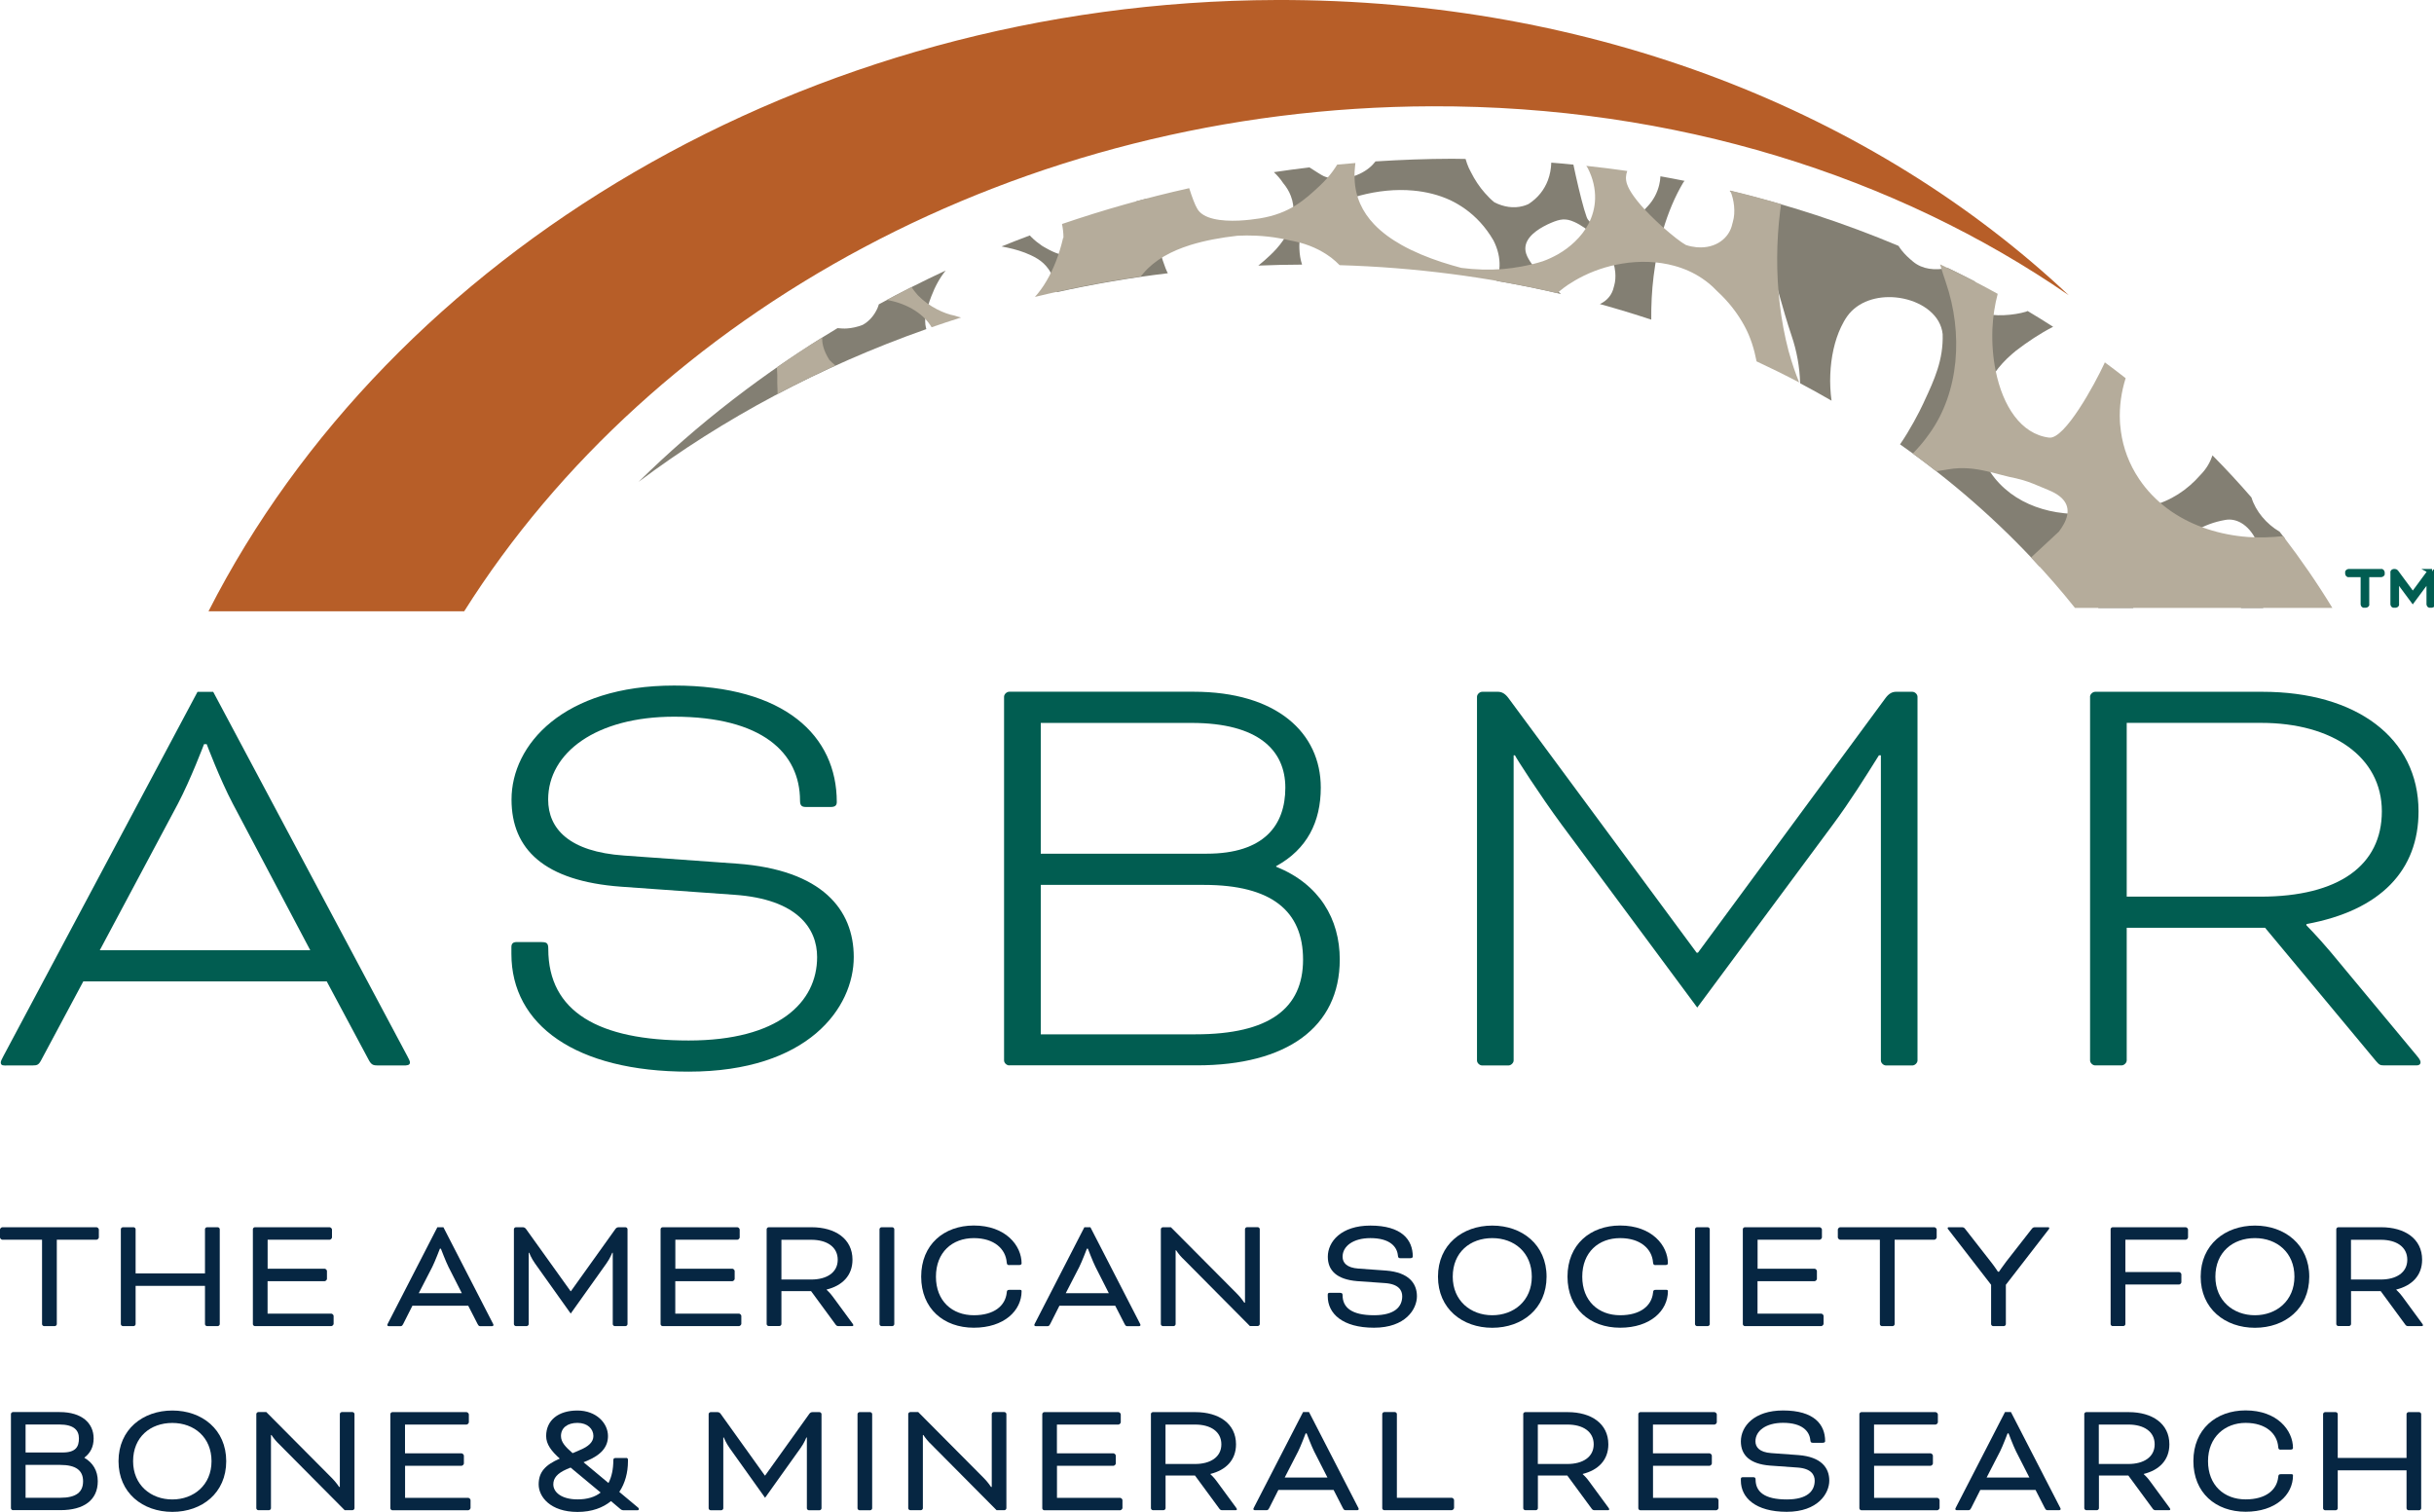 <svg width="227" height="141" viewBox="0 0 227 141" fill="none" xmlns="http://www.w3.org/2000/svg">
<g clip-path="url(#clip0_288_143)">
<path fill-rule="evenodd" clip-rule="evenodd" d="M43.292 57.009C60.833 29.184 95.083 10.016 133.552 9.912C156.25 9.849 176.827 16.431 192.932 27.53C174.811 10.489 148.632 -0.081 119.053 -2.96255e-05C75.11 0.127 36.377 23.738 19.446 57.009H43.292Z" fill="#B75E28"/>
<path fill-rule="evenodd" clip-rule="evenodd" d="M86.391 30.694C86.356 30.556 86.321 30.423 86.304 30.279C86.251 29.853 86.298 29.392 86.438 28.896C86.468 28.787 86.491 28.683 86.538 28.573C86.632 28.239 86.743 27.934 86.855 27.64C87.224 26.666 87.675 25.876 88.197 25.231C86.075 26.216 83.995 27.271 81.961 28.383C81.92 28.498 81.891 28.625 81.838 28.735C81.539 29.409 81.076 29.951 80.46 30.297C79.968 30.492 79.482 30.596 79.007 30.631C78.702 30.654 78.403 30.631 78.11 30.602C71.271 34.723 65.029 39.546 59.55 44.941C67.479 38.999 76.552 34.158 86.391 30.694Z" fill="#837F73"/>
<path fill-rule="evenodd" clip-rule="evenodd" d="M104.999 20.713C104.765 21.081 104.495 21.433 104.19 21.785C103.927 22.09 103.628 22.401 103.294 22.689C102.145 23.617 100.897 23.957 99.701 23.854C99.402 23.83 99.103 23.784 98.816 23.704C98.365 23.571 97.937 23.358 97.515 23.116C97.392 23.047 97.269 22.983 97.152 22.903C96.818 22.672 96.489 22.413 96.191 22.113C96.138 22.067 96.097 22.003 96.044 21.957C95.159 22.286 94.28 22.632 93.407 22.983C93.588 23.018 93.764 23.052 93.946 23.093C94.673 23.248 95.423 23.467 96.114 23.79C96.337 23.894 96.56 24.009 96.771 24.142C97.585 24.643 98.13 25.444 98.394 26.389C98.47 26.666 98.517 26.954 98.552 27.248C101.94 26.499 105.398 25.905 108.914 25.484C108.644 24.983 108.269 23.813 107.918 22.54C107.713 21.808 107.519 21.047 107.355 20.361C107.32 20.229 107.296 20.102 107.267 19.975C107.132 19.399 107.033 18.903 106.98 18.557C106.98 18.546 106.98 18.528 106.974 18.517C106.64 18.603 106.312 18.684 105.978 18.776C105.726 19.456 105.409 20.113 104.999 20.736V20.713Z" fill="#837F73"/>
<path fill-rule="evenodd" clip-rule="evenodd" d="M213.11 50.248C212.94 50.029 212.776 49.805 212.6 49.586C211.376 48.877 210.362 47.667 209.975 46.393C208.814 45.05 207.601 43.742 206.341 42.468C206.13 43.096 205.79 43.696 205.275 44.232C205.251 44.255 205.234 44.278 205.21 44.301C203.985 45.696 202.467 46.71 200.598 47.188C200.088 47.315 199.555 47.407 198.998 47.453C198.951 47.453 198.91 47.465 198.869 47.471C197.761 47.546 196.642 47.776 195.511 47.799C195.001 47.874 194.491 47.909 193.975 47.92C193.477 47.932 192.979 47.92 192.487 47.862C190.658 47.672 188.912 47.056 187.505 46.007C186.778 45.459 186.14 44.808 185.63 44.042C184.962 43.05 184.575 41.978 184.422 40.889C184.399 40.728 184.381 40.566 184.37 40.411C184.37 40.342 184.358 40.278 184.358 40.209C184.311 39.229 184.452 38.244 184.751 37.304C185.032 36.417 185.466 35.576 186.017 34.798C186.474 34.152 187.013 33.564 187.622 33.04C187.751 32.93 187.874 32.821 188.003 32.717C189.07 31.899 190.242 31.109 191.479 30.475C190.699 29.974 189.908 29.484 189.105 29.006C189.046 29.029 188.988 29.052 188.929 29.075C187.886 29.392 185.964 29.582 184.762 29.15C184.44 29.035 184.176 28.867 183.989 28.648C183.79 28.412 183.684 28.112 183.719 27.738C183.725 27.657 183.725 27.576 183.748 27.484C183.825 27.017 183.983 26.62 184.206 26.268C183.368 25.83 182.518 25.404 181.662 24.994C180.443 25.237 179.3 25.121 178.433 24.413C178.011 24.067 177.648 23.721 177.355 23.352C177.249 23.214 177.149 23.075 177.061 22.931C172.062 20.828 166.794 19.093 161.302 17.785C161.789 18.24 162.222 18.759 162.621 19.318C162.932 19.756 163.219 20.223 163.477 20.713C164.514 22.672 165.211 24.977 165.862 27.242C166.266 28.648 166.653 30.037 167.087 31.311C167.573 32.734 167.843 34.244 167.884 35.743C168.874 36.267 169.853 36.809 170.814 37.368C170.703 36.567 170.662 35.743 170.697 34.924C170.761 33.322 171.095 31.76 171.705 30.487C171.875 30.13 172.062 29.795 172.279 29.49C173.281 28.095 175.075 27.576 176.792 27.738C177.032 27.761 177.272 27.795 177.513 27.847C179.376 28.239 180.994 29.426 181.176 31.161C181.252 33.564 180.396 35.42 179.47 37.408C179.435 37.483 179.4 37.558 179.365 37.639C178.978 38.474 178.111 40.129 177.202 41.442C182.002 44.82 186.362 48.629 190.189 52.807C190.547 52.842 190.898 52.882 191.233 52.94C191.778 53.032 192.241 53.193 192.662 53.407C193.536 53.845 194.198 54.519 194.854 55.349C194.948 55.47 195.048 55.591 195.142 55.718C195.329 55.965 195.481 56.213 195.605 56.461C195.646 56.542 195.675 56.622 195.704 56.703H198.945C198.963 56.657 198.974 56.611 198.998 56.565C199.379 55.597 199.965 54.588 200.598 53.672C200.727 53.487 200.862 53.303 200.99 53.124C201.506 52.433 202.028 51.804 202.485 51.309C203.171 50.589 203.933 49.978 204.765 49.493C205.597 49.015 206.505 48.669 207.502 48.496C208.047 48.387 208.562 48.508 209.014 48.767C209.611 49.113 210.11 49.712 210.438 50.444C210.479 50.537 210.508 50.629 210.543 50.727C210.995 51.949 210.854 53.366 210.203 54.536C209.828 55.211 209.518 55.983 208.984 56.703H211.024C211.446 56.473 211.88 56.306 212.325 56.196C212.665 54.242 212.923 52.26 213.11 50.26V50.248Z" fill="#837F73"/>
<path fill-rule="evenodd" clip-rule="evenodd" d="M154.855 16.448C154.838 16.724 154.803 17.007 154.732 17.278C154.557 17.975 154.217 18.649 153.672 19.232C152.863 20.102 151.826 21.22 150.683 21.491C150.589 21.514 150.495 21.543 150.401 21.548C150.103 21.583 149.78 21.519 149.475 21.41C148.778 21.168 148.157 20.672 148.016 20.344C147.999 20.303 147.981 20.252 147.958 20.194C147.706 19.52 147.289 17.86 146.961 16.384C146.879 16.021 146.809 15.676 146.739 15.353C146.053 15.284 145.367 15.22 144.676 15.168C144.658 15.727 144.558 16.287 144.359 16.817C144.031 17.675 143.451 18.453 142.542 19.035C142.372 19.116 142.197 19.174 142.021 19.22C141.165 19.451 140.245 19.306 139.378 18.874C139.067 18.626 138.768 18.327 138.481 17.998C137.977 17.428 137.531 16.759 137.18 16.05C137.115 15.918 137.039 15.791 136.981 15.658C136.922 15.526 136.875 15.393 136.822 15.261C136.77 15.117 136.729 14.973 136.682 14.823C136.26 14.823 135.844 14.805 135.427 14.805C133.03 14.811 130.645 14.903 128.283 15.053C127.949 15.491 127.475 15.895 126.818 16.206C126.05 16.575 124.632 16.944 123.448 16.425C123.22 16.327 122.546 15.877 122.124 15.612C121.01 15.745 119.909 15.889 118.807 16.056C119.123 16.361 119.422 16.69 119.662 17.065C119.973 17.433 120.219 17.831 120.383 18.269C120.805 19.347 120.67 20.476 120.161 21.554C119.891 22.125 119.516 22.684 119.041 23.208C118.859 23.41 118.666 23.611 118.455 23.807C118.103 24.136 117.746 24.464 117.353 24.77C118.707 24.712 120.067 24.683 121.432 24.678C121.286 24.228 121.204 23.744 121.186 23.225C121.186 23.052 121.169 22.885 121.186 22.707C121.192 22.563 121.204 22.424 121.221 22.286C121.297 21.479 121.485 20.724 122.259 20.234C125.001 18.488 128.535 17.474 131.8 17.773C133.007 17.883 134.185 18.171 135.263 18.672C135.281 18.678 135.293 18.69 135.31 18.695C135.762 18.915 136.201 19.174 136.617 19.468C137.643 20.194 138.551 21.162 139.284 22.424C139.7 23.243 139.876 24.044 139.852 24.81C139.841 25.288 139.741 25.755 139.583 26.199C141.61 26.551 143.615 26.954 145.584 27.421C145.408 27.271 145.226 27.115 145.045 26.948C144.728 26.666 144.412 26.36 144.101 26.049C143.644 25.582 143.21 25.098 142.882 24.649C142.624 24.291 142.431 23.957 142.337 23.669C141.944 22.482 143.046 21.617 143.955 21.122C144.218 20.978 144.465 20.862 144.658 20.782C145.508 20.424 146.006 20.332 146.826 20.701C147.149 20.845 147.471 21.035 147.788 21.254C148.245 21.577 148.69 21.969 149.077 22.372C149.487 22.805 149.839 23.254 150.085 23.669C150.413 24.211 150.589 24.799 150.642 25.387C150.677 25.807 150.659 26.222 150.548 26.62C150.542 26.672 150.519 26.712 150.507 26.764C150.355 27.484 149.874 28.055 149.206 28.355C150.823 28.804 152.423 29.288 154 29.812C153.988 28.458 154.053 27.104 154.217 25.773C154.31 25 154.434 24.234 154.592 23.49C154.738 22.793 154.908 22.107 155.102 21.445C155.576 19.837 156.203 18.338 156.977 17.036C157.012 16.972 157.059 16.915 157.112 16.869C156.362 16.719 155.612 16.575 154.855 16.442V16.448Z" fill="#837F73"/>
<path fill-rule="evenodd" clip-rule="evenodd" d="M212.929 50.001C212.36 50.064 211.792 50.104 211.223 50.116C210.52 50.127 209.822 50.11 209.131 50.035C206.564 49.764 204.108 48.9 202.133 47.43C201.114 46.664 200.211 45.742 199.496 44.67C198.558 43.275 198.013 41.771 197.802 40.244C197.773 40.019 197.744 39.794 197.726 39.569C197.72 39.471 197.708 39.379 197.708 39.281C197.644 37.927 197.832 36.573 198.242 35.27C197.603 34.769 196.958 34.279 196.302 33.795C196.279 33.847 196.255 33.899 196.232 33.95C195.37 35.806 192.563 40.993 191.104 40.814C188.449 40.48 186.784 37.829 186.128 34.619C185.87 33.363 185.765 32.02 185.817 30.694C185.864 29.559 186.034 28.447 186.31 27.404C184.563 26.435 182.77 25.519 180.935 24.654C181.111 25.231 181.287 25.801 181.475 26.343C183.098 31.075 182.74 36.578 179.921 40.468C179.904 40.492 179.886 40.515 179.869 40.538C179.435 41.16 178.937 41.742 178.392 42.295C179.13 42.837 179.863 43.39 180.578 43.949C180.953 43.892 181.334 43.84 181.715 43.771C183.045 43.54 184.223 43.702 185.343 43.961C186.269 44.174 187.153 44.445 188.05 44.618C188.103 44.629 188.156 44.647 188.203 44.658C188.519 44.727 188.83 44.825 189.134 44.929C189.785 45.16 190.4 45.448 191.01 45.69C192.891 46.445 193.114 47.54 192.569 48.692C192.545 48.744 192.516 48.802 192.487 48.854C192.358 49.096 192.2 49.338 192.018 49.58L189.422 51.989C190.857 53.51 192.229 55.078 193.518 56.697H217.523C216.123 54.398 214.587 52.168 212.934 50.012L212.929 50.001Z" fill="#B5AC9B"/>
<path fill-rule="evenodd" clip-rule="evenodd" d="M89.011 29.432C88.109 29.271 86.655 28.625 85.612 27.548C85.583 27.519 85.559 27.484 85.53 27.45C85.337 27.242 85.167 27.012 85.014 26.775C84.241 27.167 83.473 27.565 82.711 27.974C83.672 28.136 84.592 28.481 85.354 28.977C86.005 29.398 86.532 29.922 86.884 30.521C87.792 30.204 88.713 29.899 89.633 29.611C89.422 29.559 89.216 29.501 89.011 29.432Z" fill="#B5AC9B"/>
<path fill-rule="evenodd" clip-rule="evenodd" d="M76.757 32.227C76.692 31.974 76.675 31.726 76.675 31.472C75.239 32.371 73.832 33.293 72.455 34.256C72.49 34.734 72.508 35.224 72.49 35.72C72.502 35.956 72.508 36.192 72.514 36.423C72.514 36.526 72.514 36.636 72.514 36.74C74.278 35.806 76.077 34.924 77.917 34.089C77.712 33.922 77.525 33.749 77.355 33.576C77.073 33.132 76.862 32.682 76.751 32.221L76.757 32.227Z" fill="#B5AC9B"/>
<path fill-rule="evenodd" clip-rule="evenodd" d="M99.15 22.176C98.787 23.755 98.248 25.11 97.597 26.205C97.263 26.781 96.9 27.265 96.519 27.692C99.742 26.908 103.03 26.268 106.376 25.79C106.464 25.686 106.558 25.582 106.646 25.473C107.173 24.856 107.812 24.343 108.551 23.911C109.289 23.479 110.115 23.133 111.012 22.851C112.372 22.43 113.86 22.159 115.402 21.986C115.402 21.986 115.408 21.986 115.413 21.986C115.988 21.952 116.568 21.957 117.137 21.98C117.904 22.015 118.66 22.096 119.393 22.234C119.692 22.292 119.997 22.343 120.29 22.418C120.448 22.447 120.594 22.482 120.747 22.511C122.042 22.787 123.179 23.306 124.105 23.997C124.128 24.015 124.152 24.032 124.169 24.044C124.445 24.257 124.697 24.487 124.937 24.729C131.97 24.937 138.768 25.83 145.238 27.334C145.303 27.277 145.367 27.213 145.438 27.161C145.69 26.948 145.959 26.752 146.235 26.562C146.451 26.418 146.674 26.28 146.903 26.147C147.026 26.078 147.149 26.009 147.272 25.94C148.503 25.277 149.874 24.816 151.281 24.585C152.927 24.314 154.609 24.366 156.162 24.793C157.083 25.046 157.956 25.433 158.741 25.963C159.204 26.274 159.644 26.631 160.036 27.046C160.089 27.092 160.136 27.144 160.183 27.19C161.197 28.124 162.058 29.219 162.715 30.441C163.26 31.449 163.605 32.573 163.822 33.703C165.17 34.331 166.495 34.982 167.796 35.668C167.444 34.797 167.134 33.898 166.876 32.971C166.852 32.884 166.817 32.798 166.8 32.711C166.43 31.311 166.161 29.841 165.985 28.354C165.645 25.496 165.668 22.534 166.02 19.681C166.049 19.462 166.085 19.249 166.114 19.035C164.549 18.58 162.967 18.148 161.361 17.768C161.56 18.24 161.677 18.73 161.724 19.22C161.771 19.727 161.748 20.228 161.607 20.701C161.601 20.759 161.572 20.816 161.56 20.874C161.273 22.263 159.96 23.179 158.337 23.064C158.296 23.064 158.261 23.064 158.225 23.058C157.903 23.023 157.569 22.966 157.229 22.845C156.836 22.643 155.946 21.957 154.99 21.104C154.615 20.764 154.228 20.401 153.859 20.027C153.308 19.468 152.787 18.886 152.394 18.338C152.083 17.912 151.855 17.508 151.738 17.163C151.591 16.719 151.621 16.315 151.761 15.946C150.495 15.762 149.223 15.606 147.94 15.468C147.981 15.537 148.028 15.601 148.075 15.67C148.579 16.655 148.784 17.618 148.761 18.54C148.737 19.381 148.514 20.182 148.128 20.914C147.811 21.508 147.383 22.055 146.868 22.545C146.41 22.983 145.883 23.381 145.297 23.715C144.857 23.963 144.383 24.188 143.884 24.366C143.24 24.574 142.578 24.729 141.892 24.856C141.323 24.96 140.743 25.046 140.157 25.093C138.874 25.191 137.567 25.15 136.283 24.983C135.68 24.822 135.064 24.643 134.443 24.441C133.165 24.02 131.882 23.502 130.721 22.851C129.749 22.303 128.864 21.669 128.149 20.914C127.07 19.779 126.385 18.378 126.332 16.655C126.326 16.448 126.314 16.246 126.332 16.027C126.344 15.854 126.355 15.687 126.373 15.52C126.385 15.411 126.396 15.307 126.408 15.203C125.84 15.249 125.271 15.295 124.708 15.353C124.439 15.791 124.128 16.223 123.759 16.632C123.536 16.88 123.308 17.116 123.056 17.353C121.684 18.626 120.307 19.906 117.5 20.367C116.961 20.453 116.263 20.54 115.531 20.574C113.931 20.643 112.178 20.447 111.645 19.439C111.446 19.11 111.182 18.413 110.907 17.549C106.857 18.453 102.895 19.577 99.045 20.891C99.127 21.312 99.185 21.738 99.18 22.188L99.15 22.176Z" fill="#B5AC9B"/>
<path d="M30.464 91.524H7.771L3.856 98.843C3.61 99.31 3.487 99.367 3.001 99.367H0.68C0.375 99.367 0.07 99.425 0.07 99.079C0.07 98.964 0.193 98.733 0.316 98.497L18.42 64.524H19.885L37.989 98.497C38.112 98.728 38.235 98.964 38.235 99.079C38.235 99.367 37.93 99.367 37.625 99.367H35.24C34.812 99.367 34.63 99.31 34.384 98.843L30.469 91.524H30.464ZM9.301 88.619H28.934L21.72 74.972C20.495 72.65 19.276 69.399 19.276 69.399H19.029C19.029 69.399 17.805 72.65 16.586 74.972L9.307 88.619H9.301Z" fill="#015D51"/>
<path d="M50.525 87.864C51.011 87.864 51.134 87.979 51.134 88.504C51.134 94.371 55.846 97.039 64.221 97.039C72.596 97.039 76.206 93.495 76.206 89.259C76.206 86.585 74.371 83.859 68.499 83.45L57.921 82.695C50.765 82.17 47.706 79.208 47.706 74.563C47.706 69.451 52.535 63.936 62.873 63.936C73.211 63.936 78.04 68.638 78.04 74.793C78.04 75.082 77.917 75.26 77.489 75.26H75.163C74.793 75.26 74.612 75.145 74.612 74.678C74.612 70.206 71.066 66.84 62.867 66.84C55.588 66.84 51.122 70.206 51.122 74.563C51.122 77.295 53.08 79.439 58.214 79.79L68.734 80.545C76.686 81.127 79.623 84.844 79.623 89.259C79.623 93.962 75.403 99.944 64.209 99.944C53.689 99.944 47.694 95.587 47.694 88.965V88.325C47.694 88.037 47.817 87.858 48.18 87.858H50.507L50.525 87.864Z" fill="#015D51"/>
<path d="M94.127 99.362C93.881 99.362 93.641 99.131 93.641 98.895V64.979C93.641 64.748 93.887 64.512 94.127 64.512H111.311C119.076 64.512 123.179 68.344 123.179 73.456C123.179 76.649 121.895 79.208 119.018 80.776V80.833C123.056 82.458 124.949 85.709 124.949 89.484C124.949 95.811 119.996 99.356 111.616 99.356H94.127V99.362ZM97.064 67.422V79.617H112.536C117.916 79.617 119.873 76.943 119.873 73.462C119.873 69.981 117.365 67.422 111.129 67.422H97.064ZM111.498 96.463C118.408 96.463 121.526 94.025 121.526 89.495C121.526 84.965 118.59 82.528 112.29 82.528H97.064V96.463H111.498Z" fill="#015D51"/>
<path d="M178.345 64.518C178.591 64.518 178.831 64.749 178.831 64.985V98.901C178.831 99.131 178.585 99.367 178.345 99.367H175.901C175.655 99.367 175.415 99.137 175.415 98.901V70.442H175.233C173.885 72.592 172.543 74.742 170.949 76.891L158.29 93.967L145.631 76.891C143.615 74.16 141.347 70.621 141.288 70.442H141.165V98.901C141.165 99.131 140.919 99.367 140.679 99.367H138.235C137.989 99.367 137.748 99.137 137.748 98.901V64.985C137.748 64.754 137.994 64.518 138.235 64.518H139.7C140.069 64.518 140.374 64.691 140.679 65.1L158.231 88.85H158.354L175.848 65.1C176.153 64.691 176.458 64.518 176.827 64.518H178.357H178.345Z" fill="#015D51"/>
<path d="M194.919 64.985C194.919 64.754 195.165 64.518 195.405 64.518H211.001C219.745 64.518 225.558 68.817 225.558 75.669C225.558 81.127 222.071 84.902 215.103 86.181V86.297C215.103 86.297 216.14 87.34 217.365 88.792L225.377 98.434C225.681 98.78 225.746 98.958 225.746 99.073C225.746 99.246 225.623 99.362 225.377 99.362H222.382C221.954 99.362 221.895 99.304 221.585 98.953L211.247 86.527H198.342V98.895C198.342 99.125 198.095 99.362 197.855 99.362H195.411C195.165 99.362 194.925 99.131 194.925 98.895V64.979L194.919 64.985ZM198.342 67.422V83.623H210.819C218.098 83.623 222.136 80.718 222.136 75.664C222.136 70.609 217.547 67.417 210.883 67.417H198.347L198.342 67.422Z" fill="#015D51"/>
<path d="M0 115.406V114.668C0 114.576 0.123 114.455 0.217 114.455H9.002C9.096 114.455 9.219 114.576 9.219 114.668V115.406C9.219 115.498 9.096 115.619 9.002 115.619H5.298V123.492C5.298 123.584 5.204 123.676 5.11 123.676H4.108C4.015 123.676 3.921 123.584 3.921 123.492V115.619H0.217C0.123 115.619 0 115.498 0 115.406Z" fill="#062642"/>
<path d="M20.495 123.492C20.495 123.584 20.401 123.676 20.307 123.676H19.305C19.211 123.676 19.117 123.584 19.117 123.492V119.924H12.647V123.492C12.647 123.584 12.553 123.676 12.46 123.676H11.458C11.364 123.676 11.27 123.584 11.27 123.492V114.64C11.27 114.547 11.364 114.455 11.458 114.455H12.46C12.553 114.455 12.647 114.547 12.647 114.64V118.76H19.117V114.64C19.117 114.547 19.211 114.455 19.305 114.455H20.307C20.401 114.455 20.495 114.547 20.495 114.64V123.492Z" fill="#062642"/>
<path d="M24.955 119.498V122.512H30.897C30.991 122.512 31.114 122.633 31.114 122.725V123.463C31.114 123.555 30.991 123.676 30.897 123.676H23.771C23.677 123.676 23.583 123.584 23.583 123.492V114.64C23.583 114.547 23.677 114.455 23.771 114.455H30.745C30.839 114.455 30.962 114.576 30.962 114.668V115.406C30.962 115.498 30.839 115.619 30.745 115.619H24.96V118.322H30.276C30.37 118.322 30.493 118.443 30.493 118.535V119.273C30.493 119.365 30.37 119.486 30.276 119.486H24.96L24.955 119.498Z" fill="#062642"/>
<path d="M43.668 121.774H38.463L37.602 123.48C37.49 123.682 37.461 123.682 37.274 123.682H36.26C36.166 123.682 36.119 123.619 36.119 123.572C36.119 123.526 36.166 123.451 36.195 123.388L40.79 114.455H41.353L45.947 123.388C45.977 123.451 46.024 123.526 46.024 123.572C46.024 123.619 45.977 123.682 45.883 123.682H44.869C44.681 123.682 44.652 123.682 44.541 123.48L43.668 121.774ZM39.055 120.604H43.07L41.822 118.144C41.587 117.683 41.118 116.455 41.118 116.455H41.025C41.025 116.455 40.556 117.683 40.321 118.144L39.055 120.604Z" fill="#062642"/>
<path d="M58.337 114.455C58.431 114.455 58.524 114.547 58.524 114.64V123.492C58.524 123.584 58.431 123.676 58.337 123.676H57.334C57.241 123.676 57.147 123.584 57.147 123.492V116.835H57.1C57.1 116.835 56.895 117.36 56.555 117.832L53.226 122.506L49.897 117.832C49.552 117.354 49.352 116.835 49.352 116.835H49.306V123.492C49.306 123.584 49.212 123.676 49.118 123.676H48.116C48.022 123.676 47.928 123.584 47.928 123.492V114.64C47.928 114.547 48.022 114.455 48.116 114.455H48.755C48.866 114.455 48.971 114.501 49.053 114.611L53.215 120.42H53.244L57.399 114.611C57.475 114.501 57.587 114.455 57.698 114.455H58.337Z" fill="#062642"/>
<path d="M62.978 119.498V122.512H68.921C69.015 122.512 69.138 122.633 69.138 122.725V123.463C69.138 123.555 69.015 123.676 68.921 123.676H61.794C61.701 123.676 61.607 123.584 61.607 123.492V114.64C61.607 114.547 61.701 114.455 61.794 114.455H68.769C68.862 114.455 68.986 114.576 68.986 114.668V115.406C68.986 115.498 68.862 115.619 68.769 115.619H62.984V118.322H68.3C68.394 118.322 68.517 118.443 68.517 118.535V119.273C68.517 119.365 68.394 119.486 68.3 119.486H62.984L62.978 119.498Z" fill="#062642"/>
<path d="M71.5 114.64C71.5 114.547 71.594 114.455 71.687 114.455H75.69C77.894 114.455 79.505 115.533 79.505 117.481C79.505 118.973 78.538 119.907 77.097 120.264V120.293C77.097 120.293 77.425 120.587 77.689 120.956L79.47 123.382C79.564 123.503 79.582 123.549 79.582 123.584C79.582 123.647 79.552 123.676 79.459 123.676H78.175C78.099 123.676 78.005 123.63 77.958 123.567L75.643 120.414H72.877V123.486C72.877 123.578 72.783 123.67 72.689 123.67H71.687C71.594 123.67 71.5 123.578 71.5 123.486V114.634V114.64ZM72.877 115.625V119.331H75.661C77.097 119.331 78.128 118.685 78.128 117.487C78.128 116.288 77.114 115.625 75.661 115.625H72.877Z" fill="#062642"/>
<path d="M83.403 123.492C83.403 123.584 83.309 123.676 83.215 123.676H82.213C82.119 123.676 82.025 123.584 82.025 123.492V114.64C82.025 114.547 82.119 114.455 82.213 114.455H83.215C83.309 114.455 83.403 114.547 83.403 114.64V123.492Z" fill="#062642"/>
<path d="M94.139 117.988C93.969 117.988 93.905 117.942 93.888 117.729C93.794 116.501 92.745 115.469 90.822 115.469C88.806 115.469 87.288 116.789 87.288 119.066C87.288 121.342 88.806 122.662 90.822 122.662C92.727 122.662 93.758 121.769 93.888 120.57C93.905 120.339 93.952 120.293 94.151 120.293H95.024C95.118 120.293 95.276 120.264 95.276 120.414C95.276 122.241 93.635 123.826 90.822 123.826C88.009 123.826 85.911 122.045 85.911 119.06C85.911 116.075 88.038 114.294 90.822 114.294C93.794 114.294 95.276 116.167 95.276 117.827C95.276 117.902 95.212 117.982 95.042 117.982H94.134L94.139 117.988Z" fill="#062642"/>
<path d="M104.009 121.774H98.805L97.943 123.48C97.832 123.682 97.802 123.682 97.615 123.682H96.601C96.507 123.682 96.46 123.619 96.46 123.572C96.46 123.526 96.507 123.451 96.536 123.388L101.131 114.455H101.694L106.288 123.388C106.318 123.451 106.365 123.526 106.365 123.572C106.365 123.619 106.318 123.682 106.224 123.682H105.21C105.023 123.682 104.993 123.682 104.882 123.48L104.009 121.774ZM99.396 120.604H103.411L102.163 118.144C101.928 117.683 101.459 116.455 101.459 116.455H101.366C101.366 116.455 100.897 117.683 100.662 118.144L99.396 120.604Z" fill="#062642"/>
<path d="M110.279 117.342C109.922 116.974 109.688 116.605 109.688 116.605H109.641V123.492C109.641 123.584 109.547 123.676 109.453 123.676H108.451C108.357 123.676 108.263 123.584 108.263 123.492V114.64C108.263 114.547 108.357 114.455 108.451 114.455H109.201L115.343 120.633C115.747 121.031 116.046 121.492 116.046 121.492H116.111V114.634C116.111 114.542 116.205 114.449 116.298 114.449H117.301C117.394 114.449 117.488 114.542 117.488 114.634V123.486C117.488 123.578 117.394 123.67 117.301 123.67H116.568L110.285 117.337L110.279 117.342Z" fill="#062642"/>
<path d="M124.996 120.576C125.166 120.576 125.212 120.65 125.212 120.789C125.212 121.924 126.027 122.662 128.149 122.662C130.089 122.662 130.774 121.861 130.774 120.893C130.774 120.339 130.446 119.757 129.18 119.665L126.572 119.481C124.679 119.325 123.835 118.495 123.835 117.204C123.835 115.804 125.072 114.3 127.803 114.3C130.71 114.3 131.759 115.608 131.759 117.187C131.759 117.262 131.694 117.342 131.524 117.342H130.604C130.446 117.342 130.387 117.296 130.37 117.083C130.294 116.282 129.637 115.469 127.809 115.469C126.197 115.469 125.212 116.224 125.212 117.204C125.212 117.757 125.588 118.236 126.695 118.311L129.256 118.495C131.395 118.662 132.146 119.694 132.146 120.893C132.146 122.091 131.085 123.826 128.143 123.826C125.201 123.826 123.829 122.506 123.829 120.893V120.737C123.829 120.627 123.876 120.57 124.017 120.57H124.984L124.996 120.576Z" fill="#062642"/>
<path d="M144.236 119.066C144.236 122.045 141.968 123.832 139.172 123.832C136.377 123.832 134.109 122.051 134.109 119.066C134.109 116.08 136.389 114.3 139.172 114.3C141.956 114.3 144.236 116.08 144.236 119.066ZM135.486 119.066C135.486 121.307 137.156 122.662 139.172 122.662C141.189 122.662 142.859 121.307 142.859 119.066C142.859 116.824 141.235 115.469 139.172 115.469C137.11 115.469 135.486 116.789 135.486 119.066Z" fill="#062642"/>
<path d="M154.416 117.988C154.246 117.988 154.182 117.942 154.164 117.729C154.07 116.501 153.021 115.469 151.099 115.469C149.083 115.469 147.565 116.789 147.565 119.066C147.565 121.342 149.083 122.662 151.099 122.662C153.004 122.662 154.035 121.769 154.164 120.57C154.182 120.339 154.229 120.293 154.428 120.293H155.301C155.395 120.293 155.553 120.264 155.553 120.414C155.553 122.241 153.912 123.826 151.099 123.826C148.286 123.826 146.188 122.045 146.188 119.06C146.188 116.075 148.315 114.294 151.099 114.294C154.07 114.294 155.553 116.167 155.553 117.827C155.553 117.902 155.489 117.982 155.319 117.982H154.41L154.416 117.988Z" fill="#062642"/>
<path d="M159.456 123.492C159.456 123.584 159.362 123.676 159.269 123.676H158.266C158.173 123.676 158.079 123.584 158.079 123.492V114.64C158.079 114.547 158.173 114.455 158.266 114.455H159.269C159.362 114.455 159.456 114.547 159.456 114.64V123.492Z" fill="#062642"/>
<path d="M163.91 119.498V122.512H169.853C169.947 122.512 170.07 122.633 170.07 122.725V123.463C170.07 123.555 169.947 123.676 169.853 123.676H162.726C162.633 123.676 162.539 123.584 162.539 123.492V114.64C162.539 114.547 162.633 114.455 162.726 114.455H169.701C169.794 114.455 169.917 114.576 169.917 114.668V115.406C169.917 115.498 169.794 115.619 169.701 115.619H163.916V118.322H169.232C169.325 118.322 169.449 118.443 169.449 118.535V119.273C169.449 119.365 169.325 119.486 169.232 119.486H163.916L163.91 119.498Z" fill="#062642"/>
<path d="M171.4 115.406V114.668C171.4 114.576 171.523 114.455 171.617 114.455H180.402C180.496 114.455 180.619 114.576 180.619 114.668V115.406C180.619 115.498 180.496 115.619 180.402 115.619H176.698V123.492C176.698 123.584 176.604 123.676 176.511 123.676H175.508C175.415 123.676 175.321 123.584 175.321 123.492V115.619H171.617C171.523 115.619 171.4 115.498 171.4 115.406Z" fill="#062642"/>
<path d="M181.703 114.668C181.656 114.605 181.639 114.576 181.639 114.547C181.639 114.501 181.668 114.455 181.732 114.455H182.922C183.11 114.455 183.174 114.472 183.297 114.64L185.659 117.665C186.005 118.097 186.333 118.605 186.333 118.605H186.427C186.427 118.605 186.773 118.097 187.101 117.665L189.463 114.64C189.586 114.472 189.65 114.455 189.838 114.455H191.027C191.092 114.455 191.121 114.501 191.121 114.547C191.121 114.576 191.104 114.611 191.057 114.668L187.071 119.821V123.492C187.071 123.584 186.978 123.676 186.884 123.676H185.882C185.788 123.676 185.694 123.584 185.694 123.492V119.821L181.709 114.668H181.703Z" fill="#062642"/>
<path d="M197.029 123.676C196.935 123.676 196.841 123.584 196.841 123.492V114.64C196.841 114.547 196.935 114.455 197.029 114.455H203.845C203.938 114.455 204.061 114.576 204.061 114.668V115.406C204.061 115.498 203.938 115.619 203.845 115.619H198.218V118.633H203.223C203.317 118.633 203.44 118.754 203.44 118.847V119.584C203.44 119.677 203.317 119.798 203.223 119.798H198.218V123.486C198.218 123.578 198.125 123.67 198.031 123.67H197.029V123.676Z" fill="#062642"/>
<path d="M215.367 119.066C215.367 122.045 213.099 123.832 210.303 123.832C207.508 123.832 205.24 122.051 205.24 119.066C205.24 116.08 207.519 114.3 210.303 114.3C213.087 114.3 215.367 116.08 215.367 119.066ZM206.611 119.066C206.611 121.307 208.281 122.662 210.297 122.662C212.313 122.662 213.984 121.307 213.984 119.066C213.984 116.824 212.36 115.469 210.297 115.469C208.234 115.469 206.611 116.789 206.611 119.066Z" fill="#062642"/>
<path d="M217.887 114.64C217.887 114.547 217.98 114.455 218.074 114.455H222.077C224.281 114.455 225.892 115.533 225.892 117.481C225.892 118.973 224.925 119.907 223.484 120.264V120.293C223.484 120.293 223.812 120.587 224.076 120.956L225.857 123.382C225.951 123.503 225.969 123.549 225.969 123.584C225.969 123.647 225.939 123.676 225.845 123.676H224.562C224.486 123.676 224.392 123.63 224.345 123.567L222.03 120.414H219.264V123.486C219.264 123.578 219.17 123.67 219.076 123.67H218.074C217.98 123.67 217.887 123.578 217.887 123.486V114.634V114.64ZM219.258 115.625V119.331H222.042C223.478 119.331 224.509 118.685 224.509 117.487C224.509 116.288 223.495 115.625 222.042 115.625H219.258Z" fill="#062642"/>
<path d="M1.207 140.844C1.114 140.844 1.02 140.752 1.02 140.66V131.877C1.02 131.785 1.114 131.693 1.207 131.693H5.568C7.642 131.693 8.732 132.73 8.732 134.148C8.732 134.943 8.422 135.519 7.877 135.934V135.963C8.65 136.407 9.119 137.15 9.119 138.142C9.119 139.894 7.83 140.839 5.644 140.839H1.207V140.844ZM2.385 132.857V135.462H5.843C7.097 135.462 7.361 134.897 7.361 134.148C7.361 133.399 6.91 132.851 5.532 132.851H2.385V132.857ZM5.609 139.686C7.097 139.686 7.748 139.167 7.748 138.147C7.748 137.127 7.08 136.62 5.609 136.62H2.385V139.686H5.609Z" fill="#062642"/>
<path d="M21.098 136.274C21.098 139.231 18.848 141 16.076 141C13.304 141 11.053 139.231 11.053 136.274C11.053 133.318 13.315 131.548 16.076 131.548C18.836 131.548 21.098 133.318 21.098 136.274ZM12.413 136.274C12.413 138.499 14.072 139.842 16.07 139.842C18.068 139.842 19.727 138.499 19.727 136.274C19.727 134.05 18.115 132.707 16.07 132.707C14.025 132.707 12.413 134.021 12.413 136.274Z" fill="#062642"/>
<path d="M25.904 134.563C25.547 134.194 25.318 133.831 25.318 133.831H25.271V140.66C25.271 140.752 25.177 140.844 25.084 140.844H24.093C23.999 140.844 23.905 140.752 23.905 140.66V131.877C23.905 131.785 23.999 131.693 24.093 131.693H24.837L30.932 137.825C31.337 138.222 31.63 138.678 31.63 138.678H31.694V131.877C31.694 131.785 31.788 131.693 31.882 131.693H32.872C32.966 131.693 33.06 131.785 33.06 131.877V140.66C33.06 140.752 32.966 140.844 32.872 140.844H32.146L25.91 134.563H25.904Z" fill="#062642"/>
<path d="M37.778 136.701V139.692H43.668C43.761 139.692 43.884 139.813 43.884 139.905V140.637C43.884 140.729 43.761 140.85 43.668 140.85H36.594C36.5 140.85 36.406 140.758 36.406 140.666V131.883C36.406 131.791 36.5 131.698 36.594 131.698H43.509C43.603 131.698 43.726 131.819 43.726 131.912V132.644C43.726 132.736 43.603 132.857 43.509 132.857H37.772V135.542H43.046C43.14 135.542 43.263 135.663 43.263 135.756V136.487C43.263 136.58 43.14 136.701 43.046 136.701H37.772H37.778Z" fill="#062642"/>
<path d="M58.378 135.969C58.518 135.969 58.565 136.032 58.565 136.136V136.286C58.565 137.323 58.301 138.332 57.757 139.138L59.509 140.602C59.556 140.648 59.585 140.677 59.585 140.741C59.585 140.787 59.556 140.85 59.444 140.85H58.19C58.05 140.85 57.973 140.833 57.85 140.729L56.983 139.997C56.239 140.608 55.201 141.006 53.865 141.006C51.322 141.006 50.237 139.588 50.237 138.441C50.237 137.294 50.841 136.626 52.206 136.032C51.415 135.329 50.935 134.689 50.935 133.929C50.935 132.448 52.083 131.548 53.847 131.548C55.611 131.548 56.702 132.724 56.702 133.929C56.702 134.92 56.098 135.669 54.762 136.234L54.422 136.372L56.748 138.309C57.041 137.744 57.2 137.029 57.2 136.188C57.2 136.049 57.247 135.975 57.417 135.975H58.378V135.969ZM56.022 139.202L53.215 136.868L52.857 137.018C51.943 137.415 51.603 137.871 51.603 138.435C51.603 139.167 52.365 139.836 53.865 139.836C54.762 139.836 55.477 139.623 56.022 139.196V139.202ZM53.402 135.525L54.006 135.266C54.92 134.903 55.342 134.47 55.342 133.923C55.342 133.266 54.797 132.701 53.853 132.701C52.91 132.701 52.318 133.174 52.318 133.923C52.318 134.488 52.705 134.914 53.402 135.525Z" fill="#062642"/>
<path d="M76.428 131.698C76.522 131.698 76.616 131.791 76.616 131.883V140.666C76.616 140.758 76.522 140.85 76.428 140.85H75.438C75.344 140.85 75.251 140.758 75.251 140.666V134.061H75.204C75.204 134.061 75.004 134.58 74.659 135.052L71.353 139.686L68.048 135.052C67.708 134.58 67.503 134.061 67.503 134.061H67.456V140.666C67.456 140.758 67.362 140.85 67.268 140.85H66.278C66.184 140.85 66.09 140.758 66.09 140.666V131.883C66.09 131.791 66.184 131.698 66.278 131.698H66.911C67.022 131.698 67.128 131.744 67.204 131.848L71.33 137.611H71.359L75.485 131.848C75.561 131.739 75.672 131.698 75.778 131.698H76.411H76.428Z" fill="#062642"/>
<path d="M81.34 140.666C81.34 140.758 81.246 140.85 81.152 140.85H80.162C80.068 140.85 79.974 140.758 79.974 140.666V131.883C79.974 131.791 80.068 131.698 80.162 131.698H81.152C81.246 131.698 81.34 131.791 81.34 131.883V140.666Z" fill="#062642"/>
<path d="M86.702 134.563C86.345 134.194 86.116 133.831 86.116 133.831H86.069V140.66C86.069 140.752 85.976 140.844 85.882 140.844H84.891C84.798 140.844 84.704 140.752 84.704 140.66V131.877C84.704 131.785 84.798 131.693 84.891 131.693H85.636L91.731 137.825C92.135 138.222 92.428 138.678 92.428 138.678H92.493V131.877C92.493 131.785 92.586 131.693 92.68 131.693H93.671C93.764 131.693 93.858 131.785 93.858 131.877V140.66C93.858 140.752 93.764 140.844 93.671 140.844H92.944L86.708 134.563H86.702Z" fill="#062642"/>
<path d="M98.576 136.701V139.692H104.466C104.56 139.692 104.683 139.813 104.683 139.905V140.637C104.683 140.729 104.56 140.85 104.466 140.85H97.392C97.298 140.85 97.205 140.758 97.205 140.666V131.883C97.205 131.791 97.298 131.698 97.392 131.698H104.308C104.401 131.698 104.525 131.819 104.525 131.912V132.644C104.525 132.736 104.401 132.857 104.308 132.857H98.57V135.542H103.845C103.938 135.542 104.062 135.663 104.062 135.756V136.487C104.062 136.58 103.938 136.701 103.845 136.701H98.57H98.576Z" fill="#062642"/>
<path d="M107.332 131.883C107.332 131.791 107.426 131.698 107.519 131.698H111.487C113.673 131.698 115.273 132.765 115.273 134.701C115.273 136.182 114.312 137.11 112.888 137.461V137.49C112.888 137.49 113.216 137.778 113.474 138.147L115.244 140.556C115.337 140.677 115.355 140.723 115.355 140.752C115.355 140.816 115.326 140.844 115.232 140.844H113.96C113.884 140.844 113.79 140.798 113.743 140.735L111.446 137.611H108.703V140.66C108.703 140.752 108.609 140.844 108.516 140.844H107.525C107.431 140.844 107.338 140.752 107.338 140.66V131.877L107.332 131.883ZM108.697 132.857V136.534H111.458C112.882 136.534 113.907 135.894 113.907 134.701C113.907 133.508 112.899 132.857 111.458 132.857H108.697Z" fill="#062642"/>
<path d="M124.386 138.954H119.223L118.367 140.648C118.256 140.844 118.227 140.844 118.039 140.844H117.031C116.937 140.844 116.89 140.781 116.89 140.735C116.89 140.689 116.937 140.614 116.967 140.551L121.526 131.693H122.083L126.642 140.551C126.672 140.614 126.719 140.689 126.719 140.735C126.719 140.781 126.672 140.844 126.578 140.844H125.57C125.382 140.844 125.353 140.844 125.242 140.648L124.374 138.954H124.386ZM119.815 137.796H123.8L122.558 135.358C122.323 134.903 121.86 133.681 121.86 133.681H121.766C121.766 133.681 121.303 134.903 121.069 135.358L119.815 137.796Z" fill="#062642"/>
<path d="M130.276 139.686H135.393C135.486 139.686 135.609 139.807 135.609 139.899V140.631C135.609 140.723 135.486 140.844 135.393 140.844H129.098C129.004 140.844 128.911 140.752 128.911 140.66V131.877C128.911 131.785 129.004 131.693 129.098 131.693H130.089C130.182 131.693 130.276 131.785 130.276 131.877V139.686Z" fill="#062642"/>
<path d="M142.056 131.883C142.056 131.791 142.15 131.698 142.243 131.698H146.211C148.397 131.698 149.997 132.765 149.997 134.701C149.997 136.182 149.036 137.11 147.612 137.461V137.49C147.612 137.49 147.94 137.778 148.198 138.147L149.968 140.556C150.062 140.677 150.079 140.723 150.079 140.752C150.079 140.816 150.05 140.844 149.956 140.844H148.684C148.608 140.844 148.514 140.798 148.467 140.735L146.17 137.611H143.427V140.66C143.427 140.752 143.334 140.844 143.24 140.844H142.249C142.156 140.844 142.062 140.752 142.062 140.66V131.877L142.056 131.883ZM143.421 132.857V136.534H146.182C147.606 136.534 148.632 135.894 148.632 134.701C148.632 133.508 147.624 132.857 146.182 132.857H143.421Z" fill="#062642"/>
<path d="M154.164 136.701V139.692H160.054C160.148 139.692 160.271 139.813 160.271 139.905V140.637C160.271 140.729 160.148 140.85 160.054 140.85H152.98C152.886 140.85 152.793 140.758 152.793 140.666V131.883C152.793 131.791 152.886 131.698 152.98 131.698H159.896C159.99 131.698 160.113 131.819 160.113 131.912V132.644C160.113 132.736 159.99 132.857 159.896 132.857H154.158V135.542H159.433C159.527 135.542 159.65 135.663 159.65 135.756V136.487C159.65 136.58 159.527 136.701 159.433 136.701H154.158H154.164Z" fill="#062642"/>
<path d="M163.512 137.767C163.682 137.767 163.729 137.842 163.729 137.98C163.729 139.11 164.537 139.842 166.641 139.842C168.564 139.842 169.243 139.046 169.243 138.09C169.243 137.542 168.915 136.96 167.661 136.868L165.071 136.683C163.195 136.534 162.357 135.709 162.357 134.424C162.357 133.035 163.582 131.543 166.296 131.543C169.179 131.543 170.216 132.839 170.216 134.407C170.216 134.482 170.152 134.557 169.982 134.557H169.068C168.915 134.557 168.851 134.511 168.833 134.297C168.757 133.502 168.106 132.695 166.29 132.695C164.69 132.695 163.717 133.445 163.717 134.419C163.717 134.966 164.086 135.439 165.188 135.519L167.731 135.704C169.853 135.871 170.603 136.891 170.603 138.084C170.603 139.277 169.548 140.994 166.635 140.994C163.723 140.994 162.357 139.68 162.357 138.084V137.934C162.357 137.825 162.404 137.767 162.545 137.767H163.506H163.512Z" fill="#062642"/>
<path d="M174.782 136.701V139.692H180.672C180.765 139.692 180.889 139.813 180.889 139.905V140.637C180.889 140.729 180.765 140.85 180.672 140.85H173.598C173.504 140.85 173.41 140.758 173.41 140.666V131.883C173.41 131.791 173.504 131.698 173.598 131.698H180.513C180.607 131.698 180.73 131.819 180.73 131.912V132.644C180.73 132.736 180.607 132.857 180.513 132.857H174.776V135.542H180.05C180.144 135.542 180.267 135.663 180.267 135.756V136.487C180.267 136.58 180.144 136.701 180.05 136.701H174.776H174.782Z" fill="#062642"/>
<path d="M189.85 138.954H184.686L183.831 140.648C183.719 140.844 183.69 140.844 183.502 140.844H182.494C182.401 140.844 182.354 140.781 182.354 140.735C182.354 140.689 182.401 140.614 182.43 140.551L186.99 131.693H187.546L192.106 140.551C192.135 140.614 192.182 140.689 192.182 140.735C192.182 140.781 192.135 140.844 192.041 140.844H191.033C190.846 140.844 190.817 140.844 190.705 140.648L189.838 138.954H189.85ZM185.278 137.796H189.263L188.021 135.358C187.787 134.903 187.324 133.681 187.324 133.681H187.23C187.23 133.681 186.767 134.903 186.532 135.358L185.278 137.796Z" fill="#062642"/>
<path d="M194.38 131.883C194.38 131.791 194.473 131.698 194.567 131.698H198.535C200.721 131.698 202.321 132.765 202.321 134.701C202.321 136.182 201.36 137.11 199.936 137.461V137.49C199.936 137.49 200.264 137.778 200.522 138.147L202.291 140.556C202.385 140.677 202.403 140.723 202.403 140.752C202.403 140.816 202.374 140.844 202.28 140.844H201.008C200.932 140.844 200.838 140.798 200.791 140.735L198.494 137.611H195.751V140.66C195.751 140.752 195.657 140.844 195.563 140.844H194.573C194.479 140.844 194.385 140.752 194.385 140.66V131.877L194.38 131.883ZM195.739 132.857V136.534H198.5C199.924 136.534 200.949 135.894 200.949 134.701C200.949 133.508 199.941 132.857 198.5 132.857H195.739Z" fill="#062642"/>
<path d="M212.718 135.202C212.548 135.202 212.483 135.156 212.471 134.943C212.378 133.721 211.34 132.701 209.43 132.701C207.519 132.701 205.925 134.015 205.925 136.268C205.925 138.522 207.431 139.836 209.43 139.836C211.323 139.836 212.342 138.954 212.471 137.761C212.489 137.531 212.536 137.485 212.735 137.485H213.603C213.696 137.485 213.849 137.456 213.849 137.606C213.849 139.421 212.219 140.988 209.43 140.988C206.64 140.988 204.56 139.219 204.56 136.263C204.56 133.306 206.669 131.537 209.43 131.537C212.378 131.537 213.849 133.398 213.849 135.047C213.849 135.122 213.784 135.197 213.614 135.197H212.718V135.202Z" fill="#062642"/>
<path d="M225.804 140.666C225.804 140.758 225.711 140.85 225.617 140.85H224.626C224.533 140.85 224.439 140.758 224.439 140.666V137.127H218.022V140.666C218.022 140.758 217.928 140.85 217.834 140.85H216.844C216.75 140.85 216.656 140.758 216.656 140.666V131.883C216.656 131.791 216.75 131.698 216.844 131.698H217.834C217.928 131.698 218.022 131.791 218.022 131.883V135.969H224.439V131.883C224.439 131.791 224.533 131.698 224.626 131.698H225.617C225.711 131.698 225.804 131.791 225.804 131.883V140.666Z" fill="#062642"/>
<path d="M219.012 53.574C219.012 53.574 218.965 53.551 218.965 53.528V53.361C218.965 53.361 218.994 53.315 219.012 53.315H222.106C222.106 53.315 222.153 53.343 222.153 53.361V53.528C222.153 53.528 222.124 53.574 222.106 53.574H220.712V56.386C220.712 56.386 220.688 56.426 220.671 56.426H220.454C220.454 56.426 220.407 56.404 220.407 56.386V53.574H219.012Z" fill="#015D51" stroke="#015D51" stroke-width="0.5" stroke-miterlimit="10"/>
<path d="M226.813 53.315C226.813 53.315 226.854 53.337 226.854 53.355V56.386C226.854 56.386 226.83 56.426 226.813 56.426H226.596C226.596 56.426 226.549 56.404 226.549 56.386V53.845H226.531C226.408 54.035 226.291 54.231 226.15 54.421L225.019 55.948L223.888 54.421C223.706 54.179 223.507 53.862 223.501 53.845H223.49V56.386C223.49 56.386 223.466 56.426 223.449 56.426H223.232C223.232 56.426 223.185 56.404 223.185 56.386V53.355C223.185 53.355 223.208 53.315 223.232 53.315H223.361C223.396 53.315 223.419 53.332 223.449 53.366L225.019 55.487H225.031L226.596 53.366C226.625 53.332 226.648 53.315 226.684 53.315H226.818H226.813Z" fill="#015D51" stroke="#015D51" stroke-width="0.5" stroke-miterlimit="10"/>
</g>
<defs>
<clipPath id="clip0_288_143">
<rect width="227" height="141" fill="white"/>
</clipPath>
</defs>
</svg>

